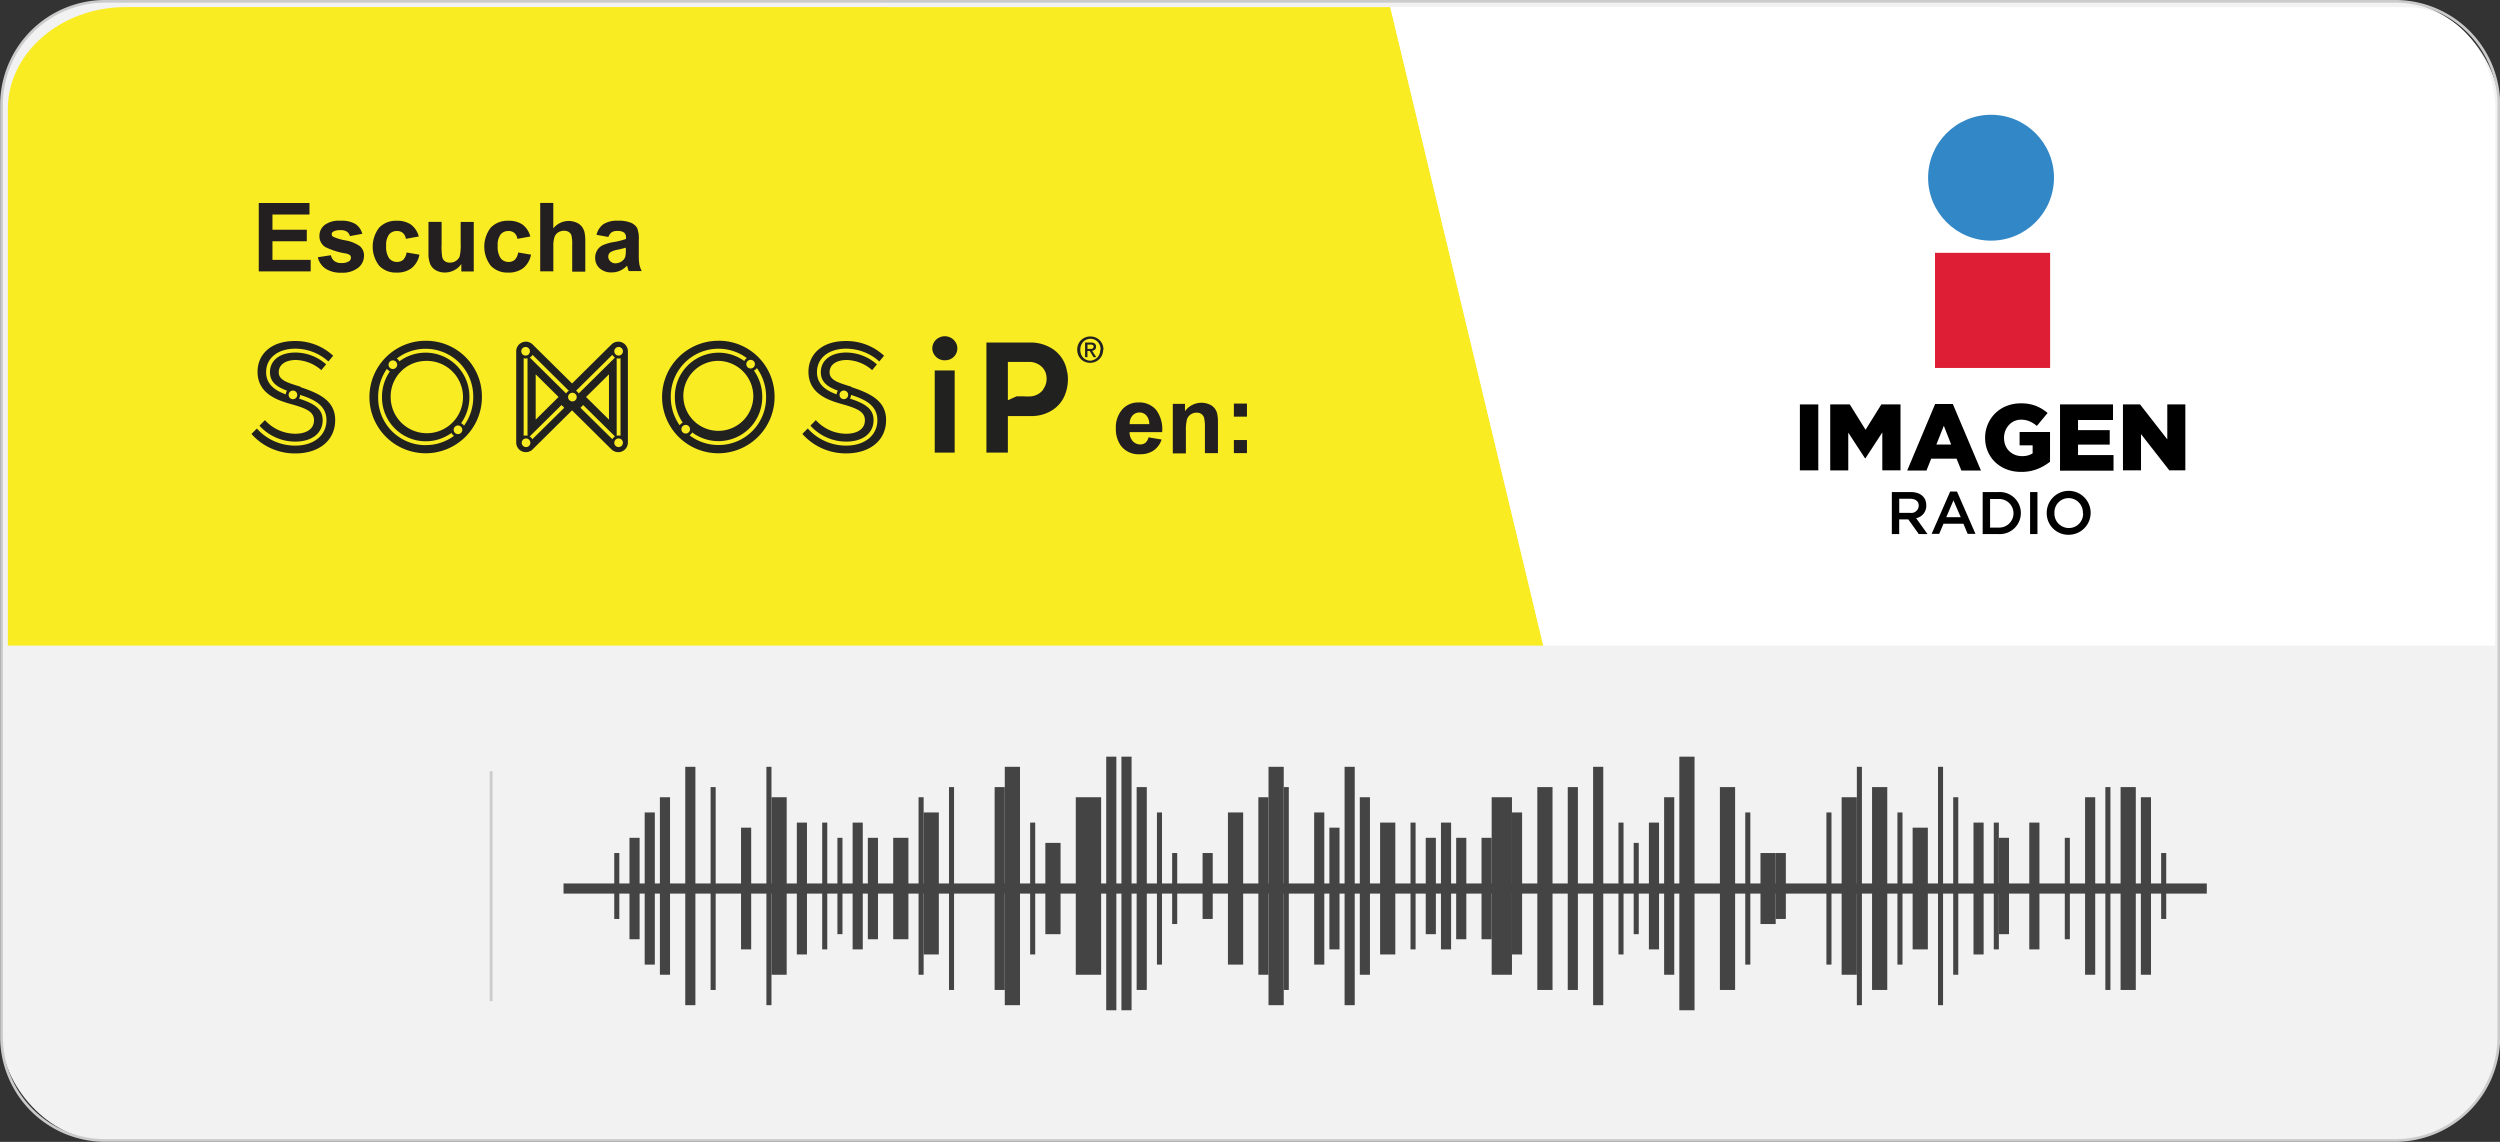 <svg id="Layer_1" data-name="Layer 1" xmlns="http://www.w3.org/2000/svg" viewBox="0 0 492.92 225.14"><rect x="0" y="0" width="492.92" height="225.14" fill="#333333" stroke="none"/><defs><style>.cls-1{fill:#f2f2f2;}.cls-2{fill:#cccbcb;}.cls-3{fill:#444445;}.cls-4{fill:#faec22;}.cls-5{fill:#fff;}.cls-6{fill:#231f20;}.cls-7{fill:#212120;}.cls-8{fill:#de1e34;}.cls-9{fill:#3288c6;}</style></defs><title>reproductor somos</title><rect class="cls-1" x="0.27" y="0.27" width="492.39" height="224.6" rx="20.42" ry="20.42"/><path class="cls-2" d="M1224.52,1309.21H773a20.71,20.71,0,0,1-20.69-20.69V1104.76A20.71,20.71,0,0,1,773,1084.08h451.55a20.71,20.71,0,0,1,20.69,20.69v183.76A20.71,20.71,0,0,1,1224.52,1309.21ZM773,1084.61a20.17,20.17,0,0,0-20.15,20.15v183.76A20.17,20.17,0,0,0,773,1308.68h451.55a20.17,20.17,0,0,0,20.15-20.15V1104.76a20.17,20.17,0,0,0-20.15-20.15H773Z" transform="translate(-752.28 -1084.08)"/><rect class="cls-2" x="96.56" y="152.06" width="0.54" height="45.34"/><rect class="cls-3" x="121.11" y="168.19" width="1" height="13"/><rect class="cls-3" x="124.11" y="165.19" width="2" height="20"/><rect class="cls-3" x="127.11" y="160.19" width="2" height="30"/><rect class="cls-3" x="130.11" y="157.19" width="2" height="35"/><rect class="cls-3" x="135.11" y="151.19" width="2" height="47"/><rect class="cls-3" x="140.11" y="155.19" width="1" height="40"/><rect class="cls-3" x="143.11" y="160.17" height="29.15"/><rect class="cls-3" x="146.11" y="163.19" width="2" height="24"/><rect class="cls-3" x="151.11" y="151.19" width="1" height="47"/><rect class="cls-3" x="152.11" y="157.19" width="3" height="35"/><rect class="cls-3" x="157.11" y="162.19" width="2" height="26"/><rect class="cls-3" x="162.11" y="162.19" width="1" height="25"/><rect class="cls-3" x="165.11" y="165.19" width="1" height="19"/><rect class="cls-3" x="168.11" y="162.19" width="2" height="25"/><rect class="cls-3" x="171.11" y="165.19" width="2" height="20"/><rect class="cls-3" x="176.11" y="165.19" width="3" height="20"/><rect class="cls-3" x="181.11" y="157.19" width="1" height="35"/><rect class="cls-3" x="182.11" y="160.19" width="3" height="28"/><rect class="cls-3" x="187.11" y="155.19" width="1" height="40"/><rect class="cls-3" x="192.11" y="149.57" height="49.02"/><rect class="cls-3" x="196.11" y="155.19" width="2" height="40"/><rect class="cls-3" x="198.11" y="151.19" width="3" height="47"/><rect class="cls-3" x="203.11" y="162.19" width="1" height="26"/><rect class="cls-3" x="206.11" y="166.19" width="3" height="18"/><rect class="cls-3" x="210.11" y="161.46" height="25.25"/><rect class="cls-3" x="212.11" y="157.19" width="5" height="35"/><rect class="cls-3" x="218.11" y="149.19" width="2" height="50"/><rect class="cls-3" x="221.11" y="149.19" width="2" height="50"/><rect class="cls-3" x="224.11" y="155.19" width="2" height="40"/><rect class="cls-3" x="228.11" y="160.19" width="1" height="30"/><rect class="cls-3" x="231.11" y="168.19" width="1" height="14"/><rect class="cls-3" x="237.11" y="168.19" width="2" height="13"/><rect class="cls-3" x="240.11" y="164.15" height="21.2"/><rect class="cls-3" x="242.11" y="160.19" width="3" height="30"/><rect class="cls-3" x="248.11" y="157.19" width="2" height="35"/><rect class="cls-3" x="250.11" y="151.19" width="3" height="47"/><rect class="cls-3" x="253.11" y="155.19" width="1" height="40"/><rect class="cls-3" x="259.11" y="160.19" width="2" height="30"/><rect class="cls-3" x="262.11" y="163.19" width="2" height="24"/><rect class="cls-3" x="265.11" y="151.19" width="2" height="47"/><rect class="cls-3" x="268.11" y="157.19" width="2" height="35"/><rect class="cls-3" x="272.11" y="162.19" width="3" height="26"/><rect class="cls-3" x="278.11" y="162.19" width="1" height="25"/><rect class="cls-3" x="281.11" y="165.19" width="2" height="19"/><rect class="cls-3" x="284.11" y="162.19" width="2" height="25"/><rect class="cls-3" x="287.11" y="165.19" width="2" height="20"/><rect class="cls-3" x="292.11" y="165.19" width="2" height="20"/><rect class="cls-3" x="294.11" y="157.19" width="4" height="35"/><rect class="cls-3" x="298.11" y="160.19" width="2" height="28"/><rect class="cls-3" x="303.11" y="155.19" width="3" height="40"/><rect class="cls-3" x="308.11" y="149.57" height="49.02"/><rect class="cls-3" x="309.11" y="155.19" width="2" height="40"/><rect class="cls-3" x="314.11" y="151.19" width="2" height="47"/><rect class="cls-3" x="319.11" y="162.19" width="1" height="26"/><rect class="cls-3" x="322.11" y="166.19" width="1" height="18"/><rect class="cls-3" x="325.11" y="162.19" width="2" height="25"/><rect class="cls-3" x="328.11" y="157.19" width="2" height="35"/><rect class="cls-3" x="331.11" y="149.19" width="3" height="50"/><rect class="cls-3" x="336.11" y="149.57" height="49.02"/><rect class="cls-3" x="339.11" y="155.19" width="3" height="40"/><rect class="cls-3" x="344.11" y="160.19" width="1" height="30"/><rect class="cls-3" x="347.11" y="168.19" width="3" height="14"/><rect class="cls-3" x="350.11" y="168.19" width="2" height="13"/><rect class="cls-3" x="355.11" y="164.15" height="21.2"/><rect class="cls-3" x="360.11" y="160.19" width="1" height="30"/><rect class="cls-3" x="363.11" y="157.19" width="3" height="35"/><rect class="cls-3" x="366.11" y="151.19" width="1" height="47"/><rect class="cls-3" x="369.11" y="155.19" width="3" height="40"/><rect class="cls-3" x="374.11" y="160.19" width="1" height="30"/><rect class="cls-3" x="377.11" y="163.19" width="3" height="24"/><rect class="cls-3" x="382.11" y="151.19" width="1" height="47"/><rect class="cls-3" x="385.11" y="157.19" width="1" height="35"/><rect class="cls-3" x="389.11" y="162.19" width="2" height="26"/><rect class="cls-3" x="393.11" y="162.19" width="1" height="25"/><rect class="cls-3" x="394.11" y="165.19" width="2" height="19"/><rect class="cls-3" x="400.11" y="162.19" width="2" height="25"/><rect class="cls-3" x="405.11" y="164.15" height="21.2"/><rect class="cls-3" x="407.11" y="165.19" width="1" height="20"/><rect class="cls-3" x="411.11" y="157.19" width="2" height="35"/><rect class="cls-3" x="415.11" y="155.19" width="1" height="40"/><rect class="cls-3" x="418.11" y="155.19" width="3" height="40"/><rect class="cls-3" x="422.11" y="157.19" width="2" height="35"/><rect class="cls-3" x="426.11" y="168.19" width="1" height="13"/><line class="cls-3" x1="111.11" y1="176.19" x2="435.11" y2="176.19"/><rect class="cls-3" x="111.11" y="174.19" width="324" height="2"/><path class="cls-4" d="M1056.57,1211.37H753.83V1105.54c0-11,10.44-20.06,23.21-20.06H1026.4Z" transform="translate(-752.28 -1084.08)"/><path class="cls-5" d="M1244.25,1211.37H1056.57l-30.17-125.89H1227c9.5,0,17.27,9.11,17.27,20.24Z" transform="translate(-752.28 -1084.08)"/><path class="cls-6" d="M803.3,1137.59v-13.49h10v2.28H806v3h6.77v2.27H806v3.67h7.54v2.27H803.3Z" transform="translate(-752.28 -1084.08)"/><path class="cls-6" d="M814.94,1134.8l2.59-.4a1.9,1.9,0,0,0,.67,1.15,2.27,2.27,0,0,0,1.42.39,2.56,2.56,0,0,0,1.51-.37,0.82,0.82,0,0,0,.34-0.69,0.68,0.68,0,0,0-.18-0.49,2.06,2.06,0,0,0-.87-0.34,14,14,0,0,1-4-1.26,2.52,2.52,0,0,1-1.16-2.2,2.71,2.71,0,0,1,1-2.13,4.68,4.68,0,0,1,3.11-.86,5.42,5.42,0,0,1,3,.65,3.34,3.34,0,0,1,1.34,1.93l-2.44.45a1.5,1.5,0,0,0-.59-0.87,2.16,2.16,0,0,0-1.25-.3,2.81,2.81,0,0,0-1.46.29,0.61,0.61,0,0,0-.29.52,0.57,0.57,0,0,0,.26.47,9.72,9.72,0,0,0,2.42.73,7.19,7.19,0,0,1,2.88,1.15,2.39,2.39,0,0,1,.81,1.92,3,3,0,0,1-1.12,2.31,5,5,0,0,1-3.32,1,5.45,5.45,0,0,1-3.16-.81A3.73,3.73,0,0,1,814.94,1134.8Z" transform="translate(-752.28 -1084.08)"/><path class="cls-6" d="M834.85,1130.71l-2.55.46a1.85,1.85,0,0,0-.58-1.15,1.77,1.77,0,0,0-1.18-.39,1.93,1.93,0,0,0-1.54.67,3.42,3.42,0,0,0-.58,2.23A4,4,0,0,0,829,1135a1.92,1.92,0,0,0,1.57.72,1.74,1.74,0,0,0,1.21-.42,2.51,2.51,0,0,0,.66-1.44l2.54,0.43a4.51,4.51,0,0,1-1.52,2.64,4.69,4.69,0,0,1-3,.89,4.47,4.47,0,0,1-3.42-1.35,6.16,6.16,0,0,1,0-7.51,4.54,4.54,0,0,1,3.46-1.35,4.72,4.72,0,0,1,2.84.77A4.26,4.26,0,0,1,834.85,1130.71Z" transform="translate(-752.28 -1084.08)"/><path class="cls-6" d="M843.24,1137.59v-1.46a3.75,3.75,0,0,1-1.4,1.23,3.93,3.93,0,0,1-1.83.45,3.59,3.59,0,0,1-1.77-.43,2.55,2.55,0,0,1-1.13-1.21,5.43,5.43,0,0,1-.35-2.16v-6.18h2.59v4.49a12.4,12.4,0,0,0,.14,2.53,1.37,1.37,0,0,0,.52.74,1.6,1.6,0,0,0,1,.27,2,2,0,0,0,1.19-.36,1.85,1.85,0,0,0,.72-0.9,10.47,10.47,0,0,0,.19-2.64v-4.12h2.58v9.77h-2.4Z" transform="translate(-752.28 -1084.08)"/><path class="cls-6" d="M856.84,1130.71l-2.55.46a1.85,1.85,0,0,0-.58-1.15,1.77,1.77,0,0,0-1.18-.39,1.93,1.93,0,0,0-1.54.67,3.42,3.42,0,0,0-.58,2.23A4,4,0,0,0,851,1135a1.92,1.92,0,0,0,1.57.72,1.74,1.74,0,0,0,1.21-.42,2.51,2.51,0,0,0,.66-1.44l2.54,0.43a4.51,4.51,0,0,1-1.52,2.64,4.69,4.69,0,0,1-3,.89,4.47,4.47,0,0,1-3.42-1.35,6.16,6.16,0,0,1,0-7.51,4.54,4.54,0,0,1,3.46-1.35,4.72,4.72,0,0,1,2.84.77A4.26,4.26,0,0,1,856.84,1130.71Z" transform="translate(-752.28 -1084.08)"/><path class="cls-6" d="M861.37,1124.11v5a3.87,3.87,0,0,1,4.6-1.13,2.63,2.63,0,0,1,1.08.85,3.06,3.06,0,0,1,.5,1.14,10.2,10.2,0,0,1,.13,1.94v5.73H865.1v-5.16a7.67,7.67,0,0,0-.15-2,1.28,1.28,0,0,0-.52-0.66,1.67,1.67,0,0,0-.93-0.24,2.14,2.14,0,0,0-1.15.31,1.8,1.8,0,0,0-.74.94,5.64,5.64,0,0,0-.23,1.86v4.89h-2.59v-13.49h2.59Z" transform="translate(-752.28 -1084.08)"/><path class="cls-6" d="M872.24,1130.8l-2.35-.42a3.66,3.66,0,0,1,1.36-2.1,5,5,0,0,1,2.87-.68,6.2,6.2,0,0,1,2.58.41,2.57,2.57,0,0,1,1.19,1,5.34,5.34,0,0,1,.34,2.31l0,3a10.47,10.47,0,0,0,.12,1.9,5.53,5.53,0,0,0,.46,1.31h-2.56c-0.07-.17-0.15-0.43-0.25-0.76,0-.15-0.07-0.25-0.09-0.3a4.64,4.64,0,0,1-1.42,1,4.06,4.06,0,0,1-1.61.32,3.33,3.33,0,0,1-2.38-.82,2.72,2.72,0,0,1-.87-2.07,2.78,2.78,0,0,1,.4-1.48,2.59,2.59,0,0,1,1.11-1,8.7,8.7,0,0,1,2.06-.6,14.08,14.08,0,0,0,2.51-.63V1131a1.34,1.34,0,0,0-.37-1.06,2.21,2.21,0,0,0-1.39-.32,1.85,1.85,0,0,0-1.08.27A1.9,1.9,0,0,0,872.24,1130.8Zm3.46,2.1q-0.5.17-1.57,0.4a4.73,4.73,0,0,0-1.41.45,1.08,1.08,0,0,0-.51.91,1.27,1.27,0,0,0,.41.94,1.41,1.41,0,0,0,1,.4,2.24,2.24,0,0,0,1.33-.46,1.63,1.63,0,0,0,.62-0.86,5.11,5.11,0,0,0,.1-1.26v-0.52Z" transform="translate(-752.28 -1084.08)"/><path class="cls-7" d="M874.92,1151.59a1.9,1.9,0,0,0-2.07.4l-7.78,7.7-7.78-7.7a1.9,1.9,0,0,0-3.23,1.35v18a1.9,1.9,0,0,0,3.23,1.35l7.78-7.7,7.78,7.7a1.9,1.9,0,0,0,3.23-1.35v-18a1.9,1.9,0,0,0-1.17-1.75m-19,.9a0.85,0.85,0,1,1-.85.85,0.85,0.85,0,0,1,.85-0.85m0.38,2.23V1170a1.39,1.39,0,0,0-.76,0v-15.29a1.39,1.39,0,0,0,.76,0M856,1172.23a0.85,0.85,0,1,1,.85-0.85,0.85,0.85,0,0,1-.85.85m1.24-1.55a1.45,1.45,0,0,0-.53-0.54l6.28-6.2,0.54,0.54Zm0.66-3.86v-8.94l4.51,4.47Zm6-5.16-7.16-7.08a1.44,1.44,0,0,0,.54-0.54l7.16,7.09a1.43,1.43,0,0,0-.54.54m1.24,1.55a0.85,0.85,0,1,1,.85-0.85,0.85,0.85,0,0,1-.85.85m0.71-2.09,7.16-7.09a1.45,1.45,0,0,0,.53.54l-7.16,7.08a1.39,1.39,0,0,0-.54-0.54m6.51-3.24v8.94l-4.52-4.47Zm0.66,12.79-6.28-6.19,0.53-.54,6.28,6.2a1.45,1.45,0,0,0-.53.54m1.24,1.55a0.85,0.85,0,1,1,.85-0.85,0.85,0.85,0,0,1-.85.85m-0.38-2.22v-15.29a1.39,1.39,0,0,0,.76,0V1170a1.39,1.39,0,0,0-.76,0m0.38-15.81a0.85,0.85,0,1,1,.85-0.85,0.85,0.85,0,0,1-.85.85" transform="translate(-752.28 -1084.08)"/><path class="cls-7" d="M811.57,1160.34c-2.56-.79-4.33-1.27-4.33-2.85s1.42-2.43,3.39-2.43a7.9,7.9,0,0,1,5,2l0.95-1.14a9.13,9.13,0,0,0-6.07-2.33c-3,0-5,1.51-5,3.86,0,2,1.37,2.92,3.36,3.66a1.41,1.41,0,0,0-.24.73c-2-.73-3.88-1.89-3.88-4.39,0-2.76,2.3-4.62,5.74-4.62a9.77,9.77,0,0,1,6.54,2.52l0.94-1.13a10.88,10.88,0,0,0-7.57-2.9c-4.87,0-7.34,2.78-7.34,6.06,0,4.18,3.66,5.55,6.45,6.33,3.25,0.9,4.68,1.57,4.68,3.25s-1.45,2.64-3.72,2.64a8.11,8.11,0,0,1-5.95-2.68l-1.08,1.09a9.49,9.49,0,0,0,7.06,3.14c3.28,0,5.4-1.66,5.4-4.23,0-2.21-1.64-3.27-4.67-4.25a1.38,1.38,0,0,0,.22-0.73c2.83,0.9,5.2,2.09,5.2,5s-2.41,5-6.15,5a10.11,10.11,0,0,1-7.58-3.37l-1.06,1.07a11.38,11.38,0,0,0,8.68,3.84c4.56,0,7.83-2.5,7.83-6.57,0-3.75-3-5.23-6.86-6.5m-1.47,2.38a0.85,0.85,0,1,1,.85-0.85,0.85,0.85,0,0,1-.85.85" transform="translate(-752.28 -1084.08)"/><path class="cls-7" d="M836.21,1151.27a11.09,11.09,0,1,0,11.09,11.08,11,11,0,0,0-11.09-11.08m-6.47,3.87a0.85,0.85,0,1,1-.85.85,0.85,0.85,0,0,1,.85-0.85m6.47,0.1a7.13,7.13,0,1,1-6.9,7.12,7,7,0,0,1,6.9-7.12m0,16.61a9.34,9.34,0,0,1-9.37-9.5,9.58,9.58,0,0,1,1.73-5.55,1.46,1.46,0,0,0,.59.49,8.8,8.8,0,0,0-1.56,5.06,8.63,8.63,0,0,0,13.7,7.09,1.39,1.39,0,0,0,.5.57,9.32,9.32,0,0,1-5.59,1.83m6.37-2.17a0.85,0.85,0,1,1,.85-0.85,0.85,0.85,0,0,1-.85.85m1.19-1.65a1.45,1.45,0,0,0-.58-0.5,8.83,8.83,0,0,0,1.64-5.19,8.64,8.64,0,0,0-13.81-7,1.43,1.43,0,0,0-.51-0.56,9.39,9.39,0,0,1,15.08,7.56,9.6,9.6,0,0,1-1.82,5.68" transform="translate(-752.28 -1084.08)"/><path class="cls-7" d="M893.94,1151.27A11.09,11.09,0,1,0,905,1162.37a11,11,0,0,0-11.09-11.11m6.37,3.77a0.85,0.85,0,1,1-.85.85,0.85,0.85,0,0,1,.85-0.85m0.53,7.32a6.9,6.9,0,1,1-6.9-7.12,7,7,0,0,1,6.9,7.12m-14.54,5.56a9.58,9.58,0,0,1-1.73-5.55,9.4,9.4,0,0,1,15-7.67,1.44,1.44,0,0,0-.51.57,8.63,8.63,0,0,0-13.69,7.09,8.8,8.8,0,0,0,1.56,5.06,1.46,1.46,0,0,0-.59.49m1.17,1.66a0.85,0.85,0,1,1,.85-0.85,0.85,0.85,0,0,1-.85.85m6.47,2.26a9.32,9.32,0,0,1-5.71-1.91,1.42,1.42,0,0,0,.52-0.57,8.64,8.64,0,0,0,13.81-7,8.83,8.83,0,0,0-1.64-5.19,1.43,1.43,0,0,0,.58-0.5,9.61,9.61,0,0,1,1.82,5.69,9.33,9.33,0,0,1-9.37,9.48" transform="translate(-752.28 -1084.08)"/><path class="cls-7" d="M920.18,1160.34c-2.56-.79-4.33-1.27-4.33-2.85s1.42-2.43,3.39-2.43a7.9,7.9,0,0,1,5,2l0.94-1.13a9.14,9.14,0,0,0-6.06-2.34c-3,0-5,1.51-5,3.86,0,2,1.37,2.92,3.36,3.66a1.41,1.41,0,0,0-.24.73c-2-.73-3.88-1.89-3.88-4.39,0-2.76,2.31-4.62,5.74-4.62a9.78,9.78,0,0,1,6.55,2.52l0.94-1.13a10.87,10.87,0,0,0-7.57-2.9c-4.87,0-7.34,2.78-7.34,6.06,0,4.18,3.66,5.55,6.45,6.33,3.25,0.9,4.68,1.57,4.68,3.25s-1.45,2.64-3.72,2.64a8.11,8.11,0,0,1-5.95-2.68l-1.07,1.08a9.48,9.48,0,0,0,7.06,3.15c3.28,0,5.39-1.66,5.39-4.23,0-2.21-1.63-3.27-4.67-4.25a1.38,1.38,0,0,0,.22-0.73c2.83,0.9,5.2,2.09,5.2,5s-2.41,5-6.15,5a10.1,10.1,0,0,1-7.58-3.38l-1.06,1.07a11.38,11.38,0,0,0,8.68,3.84c4.56,0,7.83-2.5,7.83-6.57,0-3.75-3-5.23-6.86-6.5m-1.47,2.38a0.85,0.85,0,1,1,.85-0.85,0.85,0.85,0,0,1-.85.85" transform="translate(-752.28 -1084.08)"/><rect class="cls-7" x="184.3" y="73.04" width="3.93" height="16.2"/><path class="cls-7" d="M938.58,1155.12a2.44,2.44,0,0,1-2.47-2.12,2.39,2.39,0,0,1,1.38-2.38,2.5,2.5,0,0,1,3.42,1.38,2.34,2.34,0,0,1-1.82,3.07l-0.51.06" transform="translate(-752.28 -1084.08)"/><path class="cls-7" d="M962.68,1157.44a6.5,6.5,0,0,0-3.85-5.1,7.8,7.8,0,0,0-3.27-.73c-2.89,0-5.79,0-8.68,0h-0.11v21.71H951v-7.21h0.26c1.56,0,3.12,0,4.67,0a7.51,7.51,0,0,0,3.42-.92,6.32,6.32,0,0,0,3-3.52,8.21,8.21,0,0,0,.37-4.2m-4.75,3.42a3.39,3.39,0,0,1-2.43,1.34,12.33,12.33,0,0,1-1.36,0H952.7L951,1163v-7.56l0.07,0c1.4,0,2.8,0,4.19,0a3.55,3.55,0,0,1,2.4.94,3,3,0,0,1,.95,1.95,3.42,3.42,0,0,1-.64,2.49" transform="translate(-752.28 -1084.08)"/><path class="cls-7" d="M969.79,1153a2.69,2.69,0,0,1-.21,1.07,2.49,2.49,0,0,1-1.38,1.36,2.57,2.57,0,0,1-1,.19,2.64,2.64,0,0,1-1-.2,2.43,2.43,0,0,1-.81-0.55,2.53,2.53,0,0,1-.53-0.83,2.76,2.76,0,0,1-.19-1,2.69,2.69,0,0,1,.21-1.07,2.48,2.48,0,0,1,1.38-1.36,2.61,2.61,0,0,1,1-.19,2.57,2.57,0,0,1,1,.19,2.49,2.49,0,0,1,1.38,1.36,2.69,2.69,0,0,1,.21,1.07m-0.56,0a2.41,2.41,0,0,0-.15-0.87,2.06,2.06,0,0,0-.43-0.69,1.93,1.93,0,0,0-1.42-.6,2,2,0,0,0-.79.16,1.92,1.92,0,0,0-.64.44,2,2,0,0,0-.43.69,2.4,2.4,0,0,0-.15.87,2.47,2.47,0,0,0,.14.84,2,2,0,0,0,.4.68,1.91,1.91,0,0,0,.63.46,2,2,0,0,0,.84.17A1.94,1.94,0,0,0,968,1155a1.92,1.92,0,0,0,.64-0.44,2.06,2.06,0,0,0,.43-0.68,2.4,2.4,0,0,0,.15-0.88m-2.52,1.5h-0.48v-2.89h1.1a1.32,1.32,0,0,1,.79.2,0.74,0.74,0,0,1,.27.64,0.71,0.71,0,0,1-.22.57,1,1,0,0,1-.54.22l0.81,1.27h-0.54l-0.75-1.24h-0.45v1.24Zm0.53-1.64h0.25a0.55,0.55,0,0,0,.21-0.06,0.39,0.39,0,0,0,.15-0.14,0.46,0.46,0,0,0,.06-0.25,0.33,0.33,0,0,0-.06-0.21,0.4,0.4,0,0,0-.15-0.12,0.62,0.62,0,0,0-.2-0.05h-0.79v0.85h0.53Z" transform="translate(-752.28 -1084.08)"/><path class="cls-6" d="M978.73,1170.31l2.58,0.43a4.22,4.22,0,0,1-1.57,2.16,4.61,4.61,0,0,1-2.68.74,4.37,4.37,0,0,1-3.77-1.67,5.59,5.59,0,0,1-1-3.37,5.4,5.4,0,0,1,1.27-3.8,4.18,4.18,0,0,1,3.21-1.37,4.34,4.34,0,0,1,3.44,1.44,6.37,6.37,0,0,1,1.21,4.41H975a2.61,2.61,0,0,0,.63,1.79,2,2,0,0,0,1.49.64,1.58,1.58,0,0,0,1-.33A2.05,2.05,0,0,0,978.73,1170.31Zm0.15-2.61a2.49,2.49,0,0,0-.58-1.71,1.78,1.78,0,0,0-1.34-.58,1.8,1.8,0,0,0-1.4.62,2.38,2.38,0,0,0-.54,1.67h3.86Z" transform="translate(-752.28 -1084.08)"/><path class="cls-6" d="M992.44,1173.42h-2.59v-5a7.72,7.72,0,0,0-.17-2,1.44,1.44,0,0,0-.54-0.72,1.54,1.54,0,0,0-.9-0.26,2.07,2.07,0,0,0-1.21.37,1.85,1.85,0,0,0-.73,1,8.42,8.42,0,0,0-.2,2.24v4.43h-2.58v-9.77h2.4v1.44a4,4,0,0,1,4.78-1.35,2.62,2.62,0,0,1,1.07.79,2.86,2.86,0,0,1,.51,1.09,8.09,8.09,0,0,1,.14,1.74v6.07Z" transform="translate(-752.28 -1084.08)"/><path class="cls-6" d="M995.56,1166.23v-2.58h2.58v2.58h-2.58Zm0,7.19v-2.58h2.58v2.58h-2.58Z" transform="translate(-752.28 -1084.08)"/><path d="M1125.31,1181.1H1129c1.94,0,3.08,1,3.08,2.64a2.48,2.48,0,0,1-2,2.51l2.24,3.13h-1.72l-2.06-2.89h-1.8v2.89h-1.45v-8.28Zm3.58,4.1a1.47,1.47,0,0,0,1.7-1.41c0-.89-0.64-1.37-1.72-1.37h-2.12v2.78h2.13Z" transform="translate(-752.28 -1084.08)"/><path d="M1136.79,1181h1.35l3.64,8.34h-1.54l-0.84-2h-3.92l-0.85,2h-1.49Zm2.08,5.05-1.43-3.31-1.42,3.31h2.85Z" transform="translate(-752.28 -1084.08)"/><path d="M1143.2,1181.1h3.09a4.15,4.15,0,1,1,0,8.28h-3.09v-8.28Zm3.09,7a2.82,2.82,0,1,0,0-5.63h-1.63v5.63h1.63Z" transform="translate(-752.28 -1084.08)"/><path d="M1152.53,1181.1H1154v8.28h-1.45v-8.28Z" transform="translate(-752.28 -1084.08)"/><path d="M1155.83,1185.24a4.33,4.33,0,1,1,4.32,4.28A4.24,4.24,0,0,1,1155.83,1185.24Zm7.13,0a2.84,2.84,0,0,0-2.82-2.95,2.8,2.8,0,0,0-2.79,2.95,2.84,2.84,0,0,0,2.82,2.95A2.8,2.8,0,0,0,1163,1185.24Z" transform="translate(-752.28 -1084.08)"/><rect class="cls-8" x="381.52" y="49.85" width="22.7" height="22.7"/><circle class="cls-9" cx="392.57" cy="35.04" r="12.41"/><path d="M1107.16,1163.82h3.63v13h-3.63v-13Z" transform="translate(-752.28 -1084.08)"/><path d="M1113.17,1163.82H1117l3.11,5,3.11-5H1127v13h-3.59v-7.48l-3.32,5.1H1120l-3.3-5.06v7.45h-3.56v-13Z" transform="translate(-752.28 -1084.08)"/><path d="M1133.83,1163.73h3.48l5.55,13.12H1139l-0.95-2.33h-5l-0.93,2.33h-3.8Zm3.16,8-1.45-3.7-1.47,3.7H1137Z" transform="translate(-752.28 -1084.08)"/><path d="M1150.77,1177.12a7.86,7.86,0,0,1-2.82-.49,6.73,6.73,0,0,1-2.24-1.39,6.4,6.4,0,0,1-1.49-2.13,6.74,6.74,0,0,1-.54-2.73v0a6.74,6.74,0,0,1,2-4.81,6.61,6.61,0,0,1,2.22-1.44,7.41,7.41,0,0,1,2.8-.52,8,8,0,0,1,3,.5,8.18,8.18,0,0,1,2.3,1.4l-2.12,2.55a5.84,5.84,0,0,0-1.44-.91,4.28,4.28,0,0,0-1.7-.32,3.09,3.09,0,0,0-1.31.28,3.3,3.3,0,0,0-1.05.76,3.66,3.66,0,0,0-.71,1.14,3.72,3.72,0,0,0-.26,1.4v0a4,4,0,0,0,.26,1.45,3.27,3.27,0,0,0,.74,1.14,3.46,3.46,0,0,0,1.12.74,3.66,3.66,0,0,0,1.43.27,3.74,3.74,0,0,0,2.09-.54v-1.58h-2.57v-2.64h6v5.86a9.47,9.47,0,0,1-2.46,1.43A8.42,8.42,0,0,1,1150.77,1177.12Z" transform="translate(-752.28 -1084.08)"/><path d="M1158.44,1163.82h10.46v3.07H1162v2h6.25v2.85H1162v2.07h7v3.07h-10.55v-13Z" transform="translate(-752.28 -1084.08)"/><path d="M1170.85,1163.82h3.38l5.37,6.89v-6.89h3.56v13H1180l-5.58-7.15v7.15h-3.56v-13Z" transform="translate(-752.28 -1084.08)"/></svg>